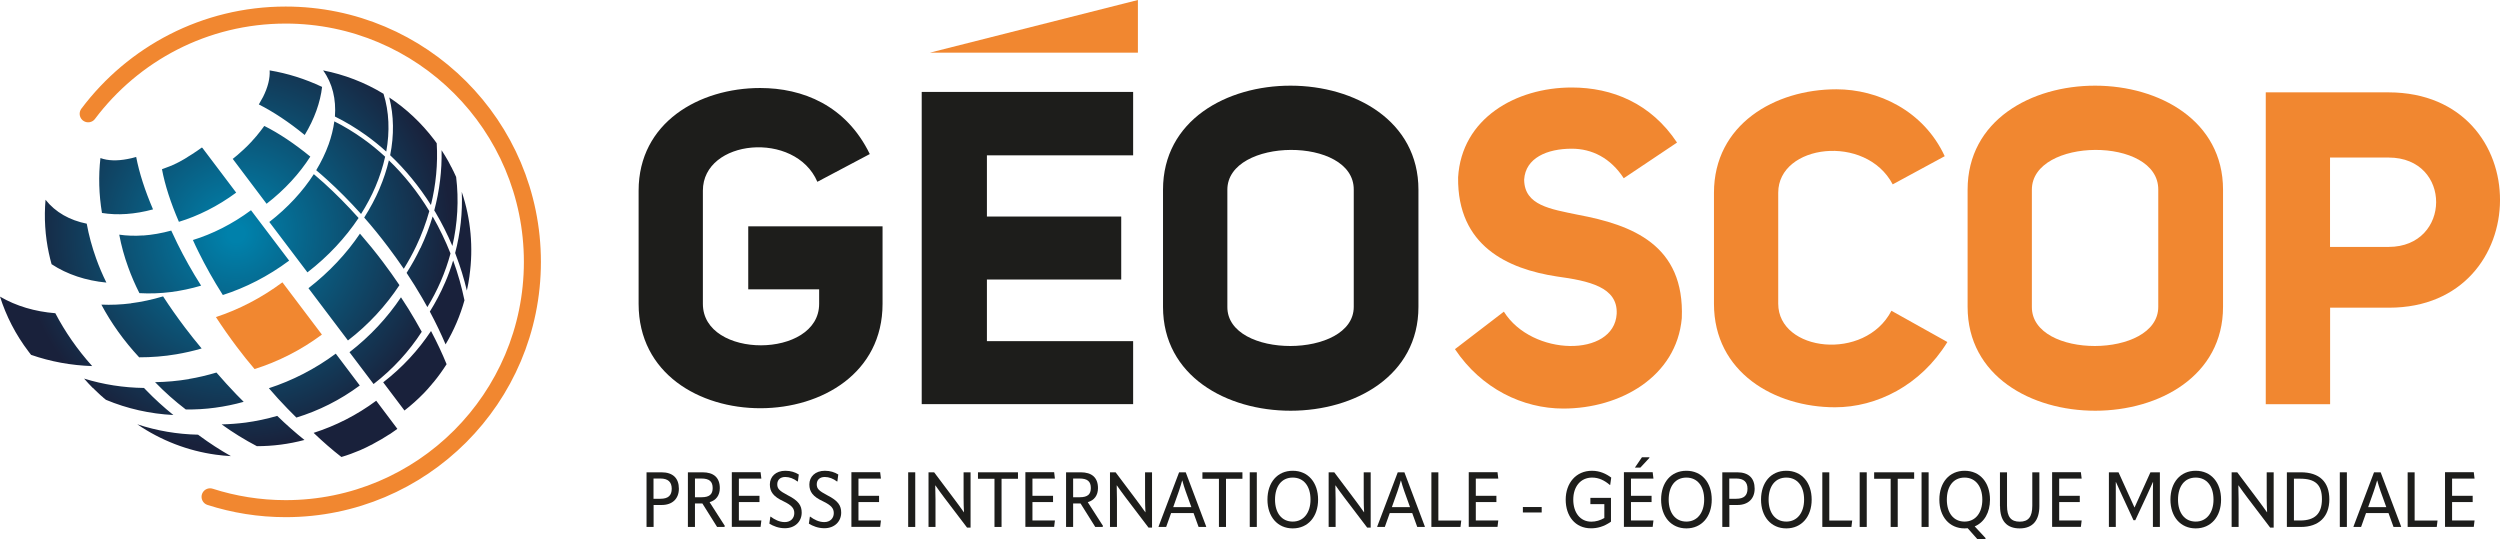 <svg xmlns="http://www.w3.org/2000/svg" xmlns:xlink="http://www.w3.org/1999/xlink" id="Calque_2" data-name="Calque 2" viewBox="0 0 293.72 63.38"><defs><style>      .cls-1, .cls-2 {        fill: none;      }      .cls-2 {        stroke: #f18730;        stroke-linecap: round;        stroke-linejoin: round;        stroke-width: 2px;      }      .cls-3 {        fill: #1d1d1b;      }      .cls-4 {        fill: #f18730;      }      .cls-5 {        fill: url(#Dégradé_sans_nom_13);      }      .cls-6 {        clip-path: url(#clippath);      }    </style><clipPath id="clippath"><path class="cls-1" d="M25.36,53.42c.59.08,1.18.14,1.77.17-1.27-.72-2.51-1.52-3.7-2.4l-.16-.12c-2.44-.05-4.84-.46-7.14-1.22,2.79,1.91,5.96,3.12,9.23,3.57M28.85,49.65c-.94.12-1.87.19-2.81.21,1.33.96,2.71,1.81,4.14,2.56,1.87,0,3.75-.24,5.59-.73-1.06-.85-2.13-1.79-3.2-2.83-1.23.36-2.47.62-3.72.79M10.92,45.57h0s.18.19.18.19h.01s.16.16.16.16l.09.08.02.02.06.06.02.02.15.14.03.03.14.13.03.03.21.18h.01s.12.12.12.12l.02.02.03.02.04.03.13.11.04.03.03.03c2.51,1.05,5.19,1.65,7.93,1.79-1.13-.91-2.21-1.89-3.24-2.96l-.21-.22c-2.4-.03-4.78-.4-7.04-1.1.34.39.68.76,1.04,1.12M36.86,50.87c1.09,1.04,2.18,1.99,3.25,2.82.75-.22,1.48-.49,2.21-.8h0s.11-.05.11-.05h0s.06-.03.06-.03c.14-.06.28-.12.42-.19l.04-.02.21-.1.05-.03c.15-.07.3-.14.44-.22h.02s.22-.13.22-.13h0c.63-.33,1.26-.7,1.87-1.1h.02c.22-.16.44-.31.66-.46l.03-.02.2-.15h.02s-2.49-3.31-2.49-3.31c-2.29,1.7-4.78,2.95-7.34,3.77M22.19,44.54c-1.32.22-2.65.34-3.97.36,1.13,1.17,2.34,2.24,3.61,3.21,1.15.01,2.3-.05,3.45-.21,1.12-.15,2.25-.38,3.35-.69-.29-.29-.58-.58-.87-.88-.78-.81-1.56-1.67-2.33-2.56-1.08.32-2.16.58-3.25.76M31.59,45.61c.71.83,1.43,1.62,2.16,2.37.36.37.71.73,1.07,1.08,2.61-.8,5.13-2.05,7.45-3.77l-2.82-3.74c-2.46,1.82-5.12,3.17-7.86,4.06M3.35,41.3c.1.13.2.26.3.39,2.29.8,4.71,1.24,7.18,1.32-1.76-1.96-3.2-4.05-4.33-6.21-2.39-.19-4.6-.84-6.5-1.95.72,2.27,1.83,4.45,3.35,6.45M15.4,35.64c-1.19.15-2.36.2-3.49.15,1.15,2.16,2.63,4.24,4.44,6.19,1.45,0,2.92-.11,4.38-.36.99-.17,1.98-.39,2.96-.68-.66-.79-1.32-1.61-1.96-2.46-.92-1.22-1.78-2.44-2.57-3.66-1.27.38-2.53.65-3.77.81M45.03,44.93l2.49,3.3c.81-.63,1.56-1.3,2.25-2.01l.02-.02.17-.18h0c.12-.13.24-.26.36-.39l.02-.03.14-.16.04-.05.11-.12.13-.16.04-.05.13-.15.03-.03c.55-.67,1.05-1.37,1.51-2.09-.51-1.26-1.13-2.57-1.83-3.9-1.49,2.25-3.37,4.29-5.62,6.03M41.07,41.39l2.82,3.73c2.29-1.77,4.18-3.85,5.66-6.14-.24-.44-.49-.88-.75-1.33-.52-.9-1.08-1.81-1.69-2.72-1.6,2.39-3.63,4.58-6.05,6.45M16.83,27.66c-.98.07-1.93.04-2.82-.09.24,1.28.59,2.56,1.05,3.82.37,1.03.81,2.05,1.32,3.05,1.2.07,2.44.03,3.71-.13,1.17-.15,2.35-.4,3.54-.75-1.07-1.68-2-3.35-2.8-4.97-.25-.51-.48-1.01-.71-1.5-1.13.31-2.23.5-3.3.58M52.27,33.24c-.5,1.16-1.09,2.28-1.77,3.37.7,1.31,1.32,2.6,1.85,3.85.97-1.63,1.72-3.38,2.22-5.18-.33-1.58-.77-3.15-1.33-4.68-.27.9-.59,1.78-.97,2.65M5.75,29.78h0c.09.42.19.84.31,1.26,1.84,1.21,4.05,1.93,6.44,2.16-.46-.93-.86-1.87-1.2-2.82-.49-1.36-.86-2.73-1.11-4.1-1.99-.4-3.67-1.33-4.84-2.81-.18,2.1-.05,4.23.4,6.32M36.24,33.86l4.64,6.14c2.44-1.88,4.46-4.09,6.05-6.5-.61-.91-1.26-1.81-1.94-2.72-.88-1.17-1.79-2.28-2.7-3.33-1.56,2.32-3.6,4.51-6.05,6.41M22.66,28.19c.21.47.43.94.67,1.42.81,1.64,1.76,3.34,2.85,5.05,2.65-.85,5.31-2.19,7.79-4.04l-4.48-5.92c-2.2,1.63-4.55,2.8-6.83,3.5M49.39,29.14c-.47,1-1.01,1.97-1.62,2.92.65.98,1.26,1.96,1.83,2.94.21.36.41.72.61,1.08.6-.98,1.13-2,1.58-3.04.46-1.06.84-2.15,1.14-3.26-.59-1.49-1.29-2.94-2.1-4.35-.38,1.27-.86,2.51-1.43,3.72M15,18.68c-1.23.24-2.33.21-3.2-.11-.24,2.11-.18,4.28.18,6.45.91.15,1.87.19,2.88.12,1.01-.07,2.05-.25,3.12-.54-.95-2.21-1.62-4.29-1.98-6.16-.34.1-.67.18-1,.24M31.64,26.08l4.48,5.92c2.45-1.89,4.47-4.08,6.01-6.39-1.35-1.51-2.72-2.89-4.08-4.12h0c-.4-.36-.79-.7-1.18-1.03-1.29,2.01-3.06,3.94-5.23,5.62M53.48,29.74l.07.19c.53,1.38.96,2.79,1.3,4.21.13-.57.23-1.14.31-1.72v-.03c.46-3.27.17-6.65-.91-9.85.11,2.42-.16,4.85-.78,7.2M23.7,17.34l-.18.13h0s-.07.05-.07.05l-.07.05c-.11.08-.22.15-.33.23l-.05.03-.18.12-.05.04c-.16.1-.32.21-.48.3h0s-.18.11-.18.11l-.03.02-.09.06-.06.04-.03.02-.05.03-.04.02-.06.04-.12.07c-.08.04-.15.09-.23.13h0s0,0,0,0l-.03.02-.03.02h-.01c-.1.06-.2.11-.29.16l-.06.03-.2.1-.09.05h-.03s-.07.05-.07.05h-.02s-.07.04-.07.04l-.1.05h-.02s-.15.07-.15.07l-.06.03-.11.04-.15.06c-.3.12-.59.23-.88.33.35,1.87,1.03,3.96,1.99,6.18,2.24-.68,4.55-1.82,6.73-3.43l-3.98-5.27h-.01ZM44.6,22.15c-.49,1.15-1.1,2.29-1.81,3.41.96,1.09,1.9,2.25,2.82,3.47.64.85,1.25,1.7,1.83,2.55.54-.87,1.03-1.76,1.46-2.66.64-1.34,1.15-2.72,1.54-4.12-1.38-2.27-2.98-4.26-4.75-5.96-.26,1.11-.63,2.22-1.1,3.32M31.03,14.82l-.1.14-.06.08-.06.08-.09.12-.03.04-.03.04-.04.05-.02.03-.03.04-.1.12-.08.1-.16.2h0s-.05.07-.05.07l-.03.03-.04.05-.05.05h0s-.16.19-.16.19l-.03.04h-.01c-.23.27-.47.53-.73.79h0c-.31.31-.64.62-.99.92l-.02.02-.16.14-.04.04c-.12.1-.24.2-.37.3l-.02.02h0s-.06.05-.06.05l-.07.05-.05.04h-.01s3.98,5.28,3.98,5.28c2.14-1.65,3.87-3.56,5.14-5.54-1.87-1.53-3.7-2.75-5.4-3.6v.02ZM51.02,24.72l.16.26c.75,1.27,1.4,2.58,1.97,3.92.61-2.66.77-5.41.44-8.11-.1-.24-.21-.47-.33-.71l-.02-.03-.13-.26v-.02s-.1-.17-.1-.17l-.05-.09-.08-.16-.06-.11-.03-.06v-.02s-.02-.02-.02-.02l-.08-.15-.02-.04c-.25-.44-.51-.88-.79-1.3.05,2.37-.24,4.75-.86,7.07M38.6,16.99c-.36,1-.85,2.01-1.45,3.01.42.35.83.71,1.25,1.09h0c1.34,1.21,2.69,2.57,4.02,4.05.66-1.05,1.23-2.12,1.69-3.2.5-1.17.88-2.36,1.14-3.53-.83-.76-1.69-1.47-2.58-2.1-1.09-.78-2.23-1.47-3.39-2.05-.12.89-.35,1.81-.68,2.74M45.83,18.23c1.77,1.67,3.39,3.63,4.8,5.86.59-2.39.82-4.84.68-7.26-.1-.13-.19-.27-.29-.4-1.52-2-3.31-3.67-5.29-4.98.55,2.13.58,4.44.11,6.78M30.91,11.38c-.15.29-.32.59-.5.89,1.7.86,3.53,2.07,5.39,3.59.57-.95,1.03-1.9,1.37-2.85.34-.95.57-1.89.67-2.8-1.99-.94-4.06-1.59-6.16-1.94.06.92-.21,1.99-.77,3.11M37.96,8.27c1.11,1.52,1.54,3.4,1.39,5.42,1.25.62,2.47,1.35,3.64,2.19.82.59,1.62,1.23,2.39,1.93.43-2.37.34-4.68-.32-6.79-2.2-1.34-4.61-2.26-7.1-2.75Z"></path></clipPath><radialGradient id="D&#xE9;grad&#xE9;_sans_nom_13" data-name="D&#xE9;grad&#xE9; sans nom 13" cx="-153.65" cy="457.63" fx="-153.65" fy="457.63" r=".04" gradientTransform="translate(-283526.82 95232.48) rotate(90) scale(619.62 -619.62)" gradientUnits="userSpaceOnUse"><stop offset="0" stop-color="#0081ab"></stop><stop offset=".04" stop-color="#0081ab"></stop><stop offset="1" stop-color="#19213b"></stop></radialGradient></defs><g id="Calque_1-2" data-name="Calque 1"><g><g><path class="cls-3" d="M96.03,21.36c-2.59-6.05-13.45-5.02-13.45,1.04v13.3c0,6.52,13.66,6.47,13.66,0v-1.71h-8.33v-7.4h15.78v9.11c0,16.3-28.66,16.4-28.66,0v-13.3c0-8.02,7.14-12.06,14.28-12.06,4.97,0,10.09,2.02,12.88,7.76l-6.16,3.26Z"></path><path class="cls-3" d="M133.13,18.25h-17.18v7.19h15.78v7.4h-15.78v7.24h17.18v7.4h-24.84V10.8h24.84v7.45Z"></path><path class="cls-3" d="M166.65,22.29v13.76c0,16.25-30.01,16.3-30.01,0v-13.76c0-16.35,30.01-16.25,30.01,0ZM144.2,36.05c-.05,6.16,14.85,6.11,14.85,0v-13.76c.05-6.31-14.85-6.16-14.85,0v13.76Z"></path><path class="cls-4" d="M176.69,36.62c3.31,5.28,12.94,5.38,13.25.26.16-3.16-3.26-3.88-7.04-4.4-5.74-.88-11.69-3.57-11.59-11.64.41-6.93,6.78-10.56,13.35-10.56,4.76,0,9.31,1.86,12.37,6.47l-6.26,4.19c-1.55-2.38-3.73-3.47-6.11-3.47-2.9,0-5.43,1.09-5.59,3.62v.05c.05,3,3.1,3.42,6.31,4.09,6.36,1.19,12.57,3.52,12.21,12.16-.62,6.88-7.24,10.61-13.92,10.61-4.76,0-9.62-2.33-12.73-6.98l5.74-4.4Z"></path><path class="cls-4" d="M228.79,40.19c-3.16,5.12-8.33,7.66-13.19,7.66-7.09,0-14.23-4.09-14.23-12.16v-13.04c0-8.02,7.14-12.16,14.38-12.16,4.86,0,10.24,2.48,12.73,7.86l-6.11,3.31c-3.16-6-13.45-4.71-13.45.98v13.04c0,5.64,10.19,6.83,13.3.83l6.57,3.67Z"></path><path class="cls-4" d="M261.18,22.29v13.76c0,16.25-30.01,16.3-30.01,0v-13.76c0-16.35,30.01-16.25,30.01,0ZM238.72,36.05c-.05,6.16,14.85,6.11,14.85,0v-13.76c.05-6.31-14.85-6.16-14.85,0v13.76Z"></path><path class="cls-4" d="M273.75,47.49h-7.55V10.85h14.44c17.54.05,17.33,25.3.05,25.3h-6.93v11.33ZM280.63,18.51h-6.88v10.5h6.88c7.4,0,7.5-10.5,0-10.5Z"></path></g><polygon class="cls-4" points="133.69 0 109.28 6.18 109.28 6.19 133.69 6.19 133.69 0"></polygon><g><path class="cls-3" d="M79.76,57.42c0,1.15-.74,1.91-2.02,1.91h-.95v2.58h-.83v-6.42h1.75c1.35,0,2.05.69,2.05,1.93ZM77.59,58.6c.92,0,1.33-.39,1.33-1.18s-.43-1.2-1.34-1.2h-.8v2.38h.81Z"></path><path class="cls-3" d="M85.16,61.79l-.05.12h-.86l-1.73-2.76h-.87v2.76h-.83v-6.42h1.72c1.31,0,2.03.62,2.03,1.86,0,.84-.43,1.43-1.2,1.65l1.79,2.79ZM81.65,56.22v2.2h.77c.94,0,1.31-.35,1.31-1.08,0-.78-.4-1.12-1.33-1.12h-.74Z"></path><path class="cls-3" d="M86.81,58.99v2.16h2.64l-.09.75h-3.38v-6.42h3.38l.09.75h-2.64v2.02h2.42v.74h-2.42Z"></path><path class="cls-3" d="M90.39,61.54l.12-.84h.04c.44.34,1.03.64,1.65.64.7,0,1.12-.46,1.12-1.05,0-.53-.25-.91-1.28-1.4-1.17-.54-1.59-1.11-1.59-1.97,0-.91.69-1.61,1.82-1.61.63,0,1.15.17,1.58.44l-.11.82h-.04c-.45-.34-.94-.53-1.44-.53-.6,0-.94.35-.94.86s.23.76,1.24,1.29c1.28.65,1.63,1.21,1.63,2.04,0,1.02-.76,1.83-1.98,1.83-.74,0-1.37-.26-1.82-.54Z"></path><path class="cls-3" d="M95.03,61.54l.12-.84h.04c.44.34,1.03.64,1.65.64.7,0,1.12-.46,1.12-1.05,0-.53-.25-.91-1.28-1.4-1.17-.54-1.59-1.11-1.59-1.97,0-.91.69-1.61,1.82-1.61.63,0,1.15.17,1.58.44l-.11.82h-.04c-.45-.34-.94-.53-1.44-.53-.6,0-.94.35-.94.86s.23.76,1.24,1.29c1.28.65,1.63,1.21,1.63,2.04,0,1.02-.76,1.83-1.98,1.83-.74,0-1.37-.26-1.82-.54Z"></path><path class="cls-3" d="M100.86,58.99v2.16h2.64l-.09.75h-3.38v-6.42h3.38l.09.75h-2.64v2.02h2.42v.74h-2.42Z"></path><path class="cls-3" d="M106.7,55.49h.83v6.42h-.83v-6.42Z"></path><path class="cls-3" d="M109.09,61.91v-6.42h.66l2.42,3.22c.36.47.71.97,1.07,1.47h.02c-.03-.5-.05-1.01-.05-1.66v-3.03h.82v6.5h-.41l-2.66-3.5c-.35-.46-.71-.96-1.06-1.46h-.02c.02.5.03,1.02.03,1.66v3.22h-.82Z"></path><path class="cls-3" d="M119.6,55.49v.76h-1.93v5.66h-.83v-5.66h-1.94v-.76h4.7Z"></path><path class="cls-3" d="M121.3,58.99v2.16h2.64l-.09.75h-3.38v-6.42h3.38l.09.75h-2.64v2.02h2.42v.74h-2.42Z"></path><path class="cls-3" d="M129.59,61.79l-.05.12h-.86l-1.73-2.76h-.87v2.76h-.83v-6.42h1.72c1.31,0,2.03.62,2.03,1.86,0,.84-.43,1.43-1.2,1.65l1.79,2.79ZM126.08,56.22v2.2h.77c.94,0,1.31-.35,1.31-1.08,0-.78-.4-1.12-1.33-1.12h-.74Z"></path><path class="cls-3" d="M130.41,61.91v-6.42h.66l2.42,3.22c.36.47.71.97,1.07,1.47h.02c-.03-.5-.05-1.01-.05-1.66v-3.03h.82v6.5h-.41l-2.66-3.5c-.35-.46-.71-.96-1.06-1.46h-.02c.02.5.03,1.02.03,1.66v3.22h-.82Z"></path><path class="cls-3" d="M139.31,55.49l2.41,6.39-.03.03h-.87l-.59-1.63h-2.64l-.58,1.63h-.87l-.03-.03,2.42-6.39h.79ZM137.84,59.58h2.13l-.68-1.89c-.15-.44-.28-.84-.38-1.23h-.02c-.1.38-.24.79-.38,1.23l-.67,1.89Z"></path><path class="cls-3" d="M145.97,55.49v.76h-1.93v5.66h-.83v-5.66h-1.94v-.76h4.7Z"></path><path class="cls-3" d="M146.83,55.49h.83v6.42h-.83v-6.42Z"></path><path class="cls-3" d="M148.91,58.7c0-2.01,1.16-3.39,2.97-3.39s2.98,1.38,2.98,3.39-1.19,3.38-2.98,3.38-2.97-1.38-2.97-3.38ZM153.97,58.7c0-1.58-.79-2.59-2.09-2.59s-2.08,1.01-2.08,2.59.8,2.58,2.08,2.58,2.09-1.04,2.09-2.58Z"></path><path class="cls-3" d="M156.1,61.91v-6.42h.66l2.42,3.22c.36.47.71.97,1.07,1.47h.02c-.03-.5-.05-1.01-.05-1.66v-3.03h.82v6.5h-.41l-2.66-3.5c-.35-.46-.71-.96-1.06-1.46h-.02c.02.5.03,1.02.03,1.66v3.22h-.82Z"></path><path class="cls-3" d="M165,55.49l2.41,6.39-.03.03h-.87l-.59-1.63h-2.64l-.58,1.63h-.87l-.03-.03,2.42-6.39h.79ZM163.53,59.58h2.13l-.68-1.89c-.15-.44-.28-.84-.38-1.23h-.02c-.1.38-.24.79-.38,1.23l-.67,1.89Z"></path><path class="cls-3" d="M168.16,55.49h.83v5.67h2.69l-.09.75h-3.42v-6.42Z"></path><path class="cls-3" d="M173.39,58.99v2.16h2.64l-.09.75h-3.38v-6.42h3.38l.09.75h-2.64v2.02h2.42v.74h-2.42Z"></path><path class="cls-3" d="M178.92,60.21v-.64h2.21v.64h-2.21Z"></path><path class="cls-3" d="M183.95,58.71c0-1.97,1.23-3.4,3.08-3.4.94,0,1.68.36,2.27.8l-.12.86h-.05c-.6-.51-1.27-.86-2.07-.86-1.38,0-2.22,1.08-2.22,2.59s.8,2.59,2.12,2.59c.53,0,1.05-.15,1.53-.43v-1.63h-1.64v-.74h2.42v2.8c-.83.59-1.61.78-2.35.78-1.85,0-2.97-1.43-2.97-3.37Z"></path><path class="cls-3" d="M191.62,58.99v2.16h2.64l-.09.75h-3.38v-6.42h3.38l.09.75h-2.64v2.02h2.42v.74h-2.42ZM193.79,53.79l-1.07,1.15h-.64l.83-1.22h.85l.04.06Z"></path><path class="cls-3" d="M195.16,58.7c0-2.01,1.16-3.39,2.97-3.39s2.98,1.38,2.98,3.39-1.19,3.38-2.98,3.38-2.97-1.38-2.97-3.38ZM200.22,58.7c0-1.58-.79-2.59-2.09-2.59s-2.08,1.01-2.08,2.59.8,2.58,2.08,2.58,2.09-1.04,2.09-2.58Z"></path><path class="cls-3" d="M206.15,57.42c0,1.15-.74,1.91-2.02,1.91h-.95v2.58h-.83v-6.42h1.75c1.35,0,2.05.69,2.05,1.93ZM203.98,58.6c.92,0,1.33-.39,1.33-1.18s-.43-1.2-1.34-1.2h-.8v2.38h.81Z"></path><path class="cls-3" d="M206.9,58.7c0-2.01,1.16-3.39,2.97-3.39s2.98,1.38,2.98,3.39-1.19,3.38-2.98,3.38-2.97-1.38-2.97-3.38ZM211.96,58.7c0-1.58-.79-2.59-2.09-2.59s-2.08,1.01-2.08,2.59.8,2.58,2.08,2.58,2.09-1.04,2.09-2.58Z"></path><path class="cls-3" d="M214.09,55.49h.83v5.67h2.69l-.09.75h-3.42v-6.42Z"></path><path class="cls-3" d="M218.49,55.49h.83v6.42h-.83v-6.42Z"></path><path class="cls-3" d="M224.89,55.49v.76h-1.93v5.66h-.83v-5.66h-1.94v-.76h4.7Z"></path><path class="cls-3" d="M225.76,55.49h.83v6.42h-.83v-6.42Z"></path><path class="cls-3" d="M232,61.84l1.29,1.39-.06.15h-.88l-1.17-1.32c-.12,0-.24.02-.36.02-1.79,0-2.97-1.38-2.97-3.38s1.16-3.39,2.97-3.39,2.98,1.38,2.98,3.39c0,1.52-.68,2.67-1.79,3.14ZM230.81,61.28c1.29,0,2.09-1.04,2.09-2.58s-.79-2.59-2.09-2.59-2.08,1.01-2.08,2.59.8,2.58,2.08,2.58Z"></path><path class="cls-3" d="M234.97,59.48v-3.99h.83v3.93c0,1.31.47,1.87,1.49,1.87s1.48-.56,1.48-1.88v-3.92h.83v3.97c0,1.7-.8,2.62-2.31,2.62s-2.31-.87-2.31-2.6Z"></path><path class="cls-3" d="M241.93,58.99v2.16h2.64l-.09.75h-3.38v-6.42h3.38l.09.75h-2.64v2.02h2.42v.74h-2.42Z"></path><path class="cls-3" d="M247.77,61.91v-6.42h1.13l1.87,4.12h.02l1.86-4.12h1.11v6.42h-.82v-3.32c0-.65,0-1.3.02-1.95h-.02c-.24.51-.45,1.02-.69,1.52l-1.38,2.96h-.21l-1.37-2.96c-.24-.51-.45-1.01-.69-1.52h-.02c0,.65,0,1.3,0,1.95v3.32h-.82Z"></path><path class="cls-3" d="M255,58.7c0-2.01,1.16-3.39,2.97-3.39s2.98,1.38,2.98,3.39-1.19,3.38-2.98,3.38-2.97-1.38-2.97-3.38ZM260.06,58.7c0-1.58-.79-2.59-2.09-2.59s-2.08,1.01-2.08,2.59.8,2.58,2.08,2.58,2.09-1.04,2.09-2.58Z"></path><path class="cls-3" d="M262.19,61.91v-6.42h.66l2.42,3.22c.36.47.71.97,1.07,1.47h.02c-.03-.5-.05-1.01-.05-1.66v-3.03h.82v6.5h-.41l-2.66-3.5c-.35-.46-.71-.96-1.06-1.46h-.02c.02.5.03,1.02.03,1.66v3.22h-.82Z"></path><path class="cls-3" d="M268.68,61.91v-6.42h1.64c2.19,0,3.35,1.13,3.35,3.18s-1.24,3.24-3.34,3.24h-1.65ZM269.51,61.15h.74c1.72,0,2.55-.8,2.55-2.51s-.8-2.4-2.56-2.4h-.73v4.9Z"></path><path class="cls-3" d="M274.9,55.49h.83v6.42h-.83v-6.42Z"></path><path class="cls-3" d="M279.7,55.49l2.41,6.39-.03.03h-.87l-.59-1.63h-2.64l-.58,1.63h-.87l-.03-.03,2.42-6.39h.79ZM278.23,59.58h2.13l-.68-1.89c-.15-.44-.28-.84-.38-1.23h-.02c-.1.38-.24.79-.38,1.23l-.67,1.89Z"></path><path class="cls-3" d="M282.86,55.49h.83v5.67h2.69l-.09.75h-3.42v-6.42Z"></path><path class="cls-3" d="M288.09,58.99v2.16h2.64l-.09.75h-3.38v-6.42h3.38l.09.75h-2.64v2.02h2.42v.74h-2.42Z"></path></g><g><path class="cls-2" d="M24.68,58.37c2.8.9,5.79,1.39,8.88,1.39,16.01,0,28.99-12.98,28.99-28.99S49.57,1.77,33.56,1.77c-9.49,0-17.91,4.56-23.2,11.6"></path><g class="cls-6"><rect class="cls-5" x="4.81" y="3.19" width="46.46" height="54.31" transform="translate(-5.87 53.94) rotate(-82.08)"></rect></g><path class="cls-4" d="M25.36,37.24c.76,1.17,1.58,2.34,2.46,3.51.68.91,1.38,1.78,2.09,2.61,2.76-.87,5.43-2.21,7.91-4.05l-4.64-6.14c-2.49,1.85-5.15,3.21-7.81,4.08"></path></g></g></g></svg>